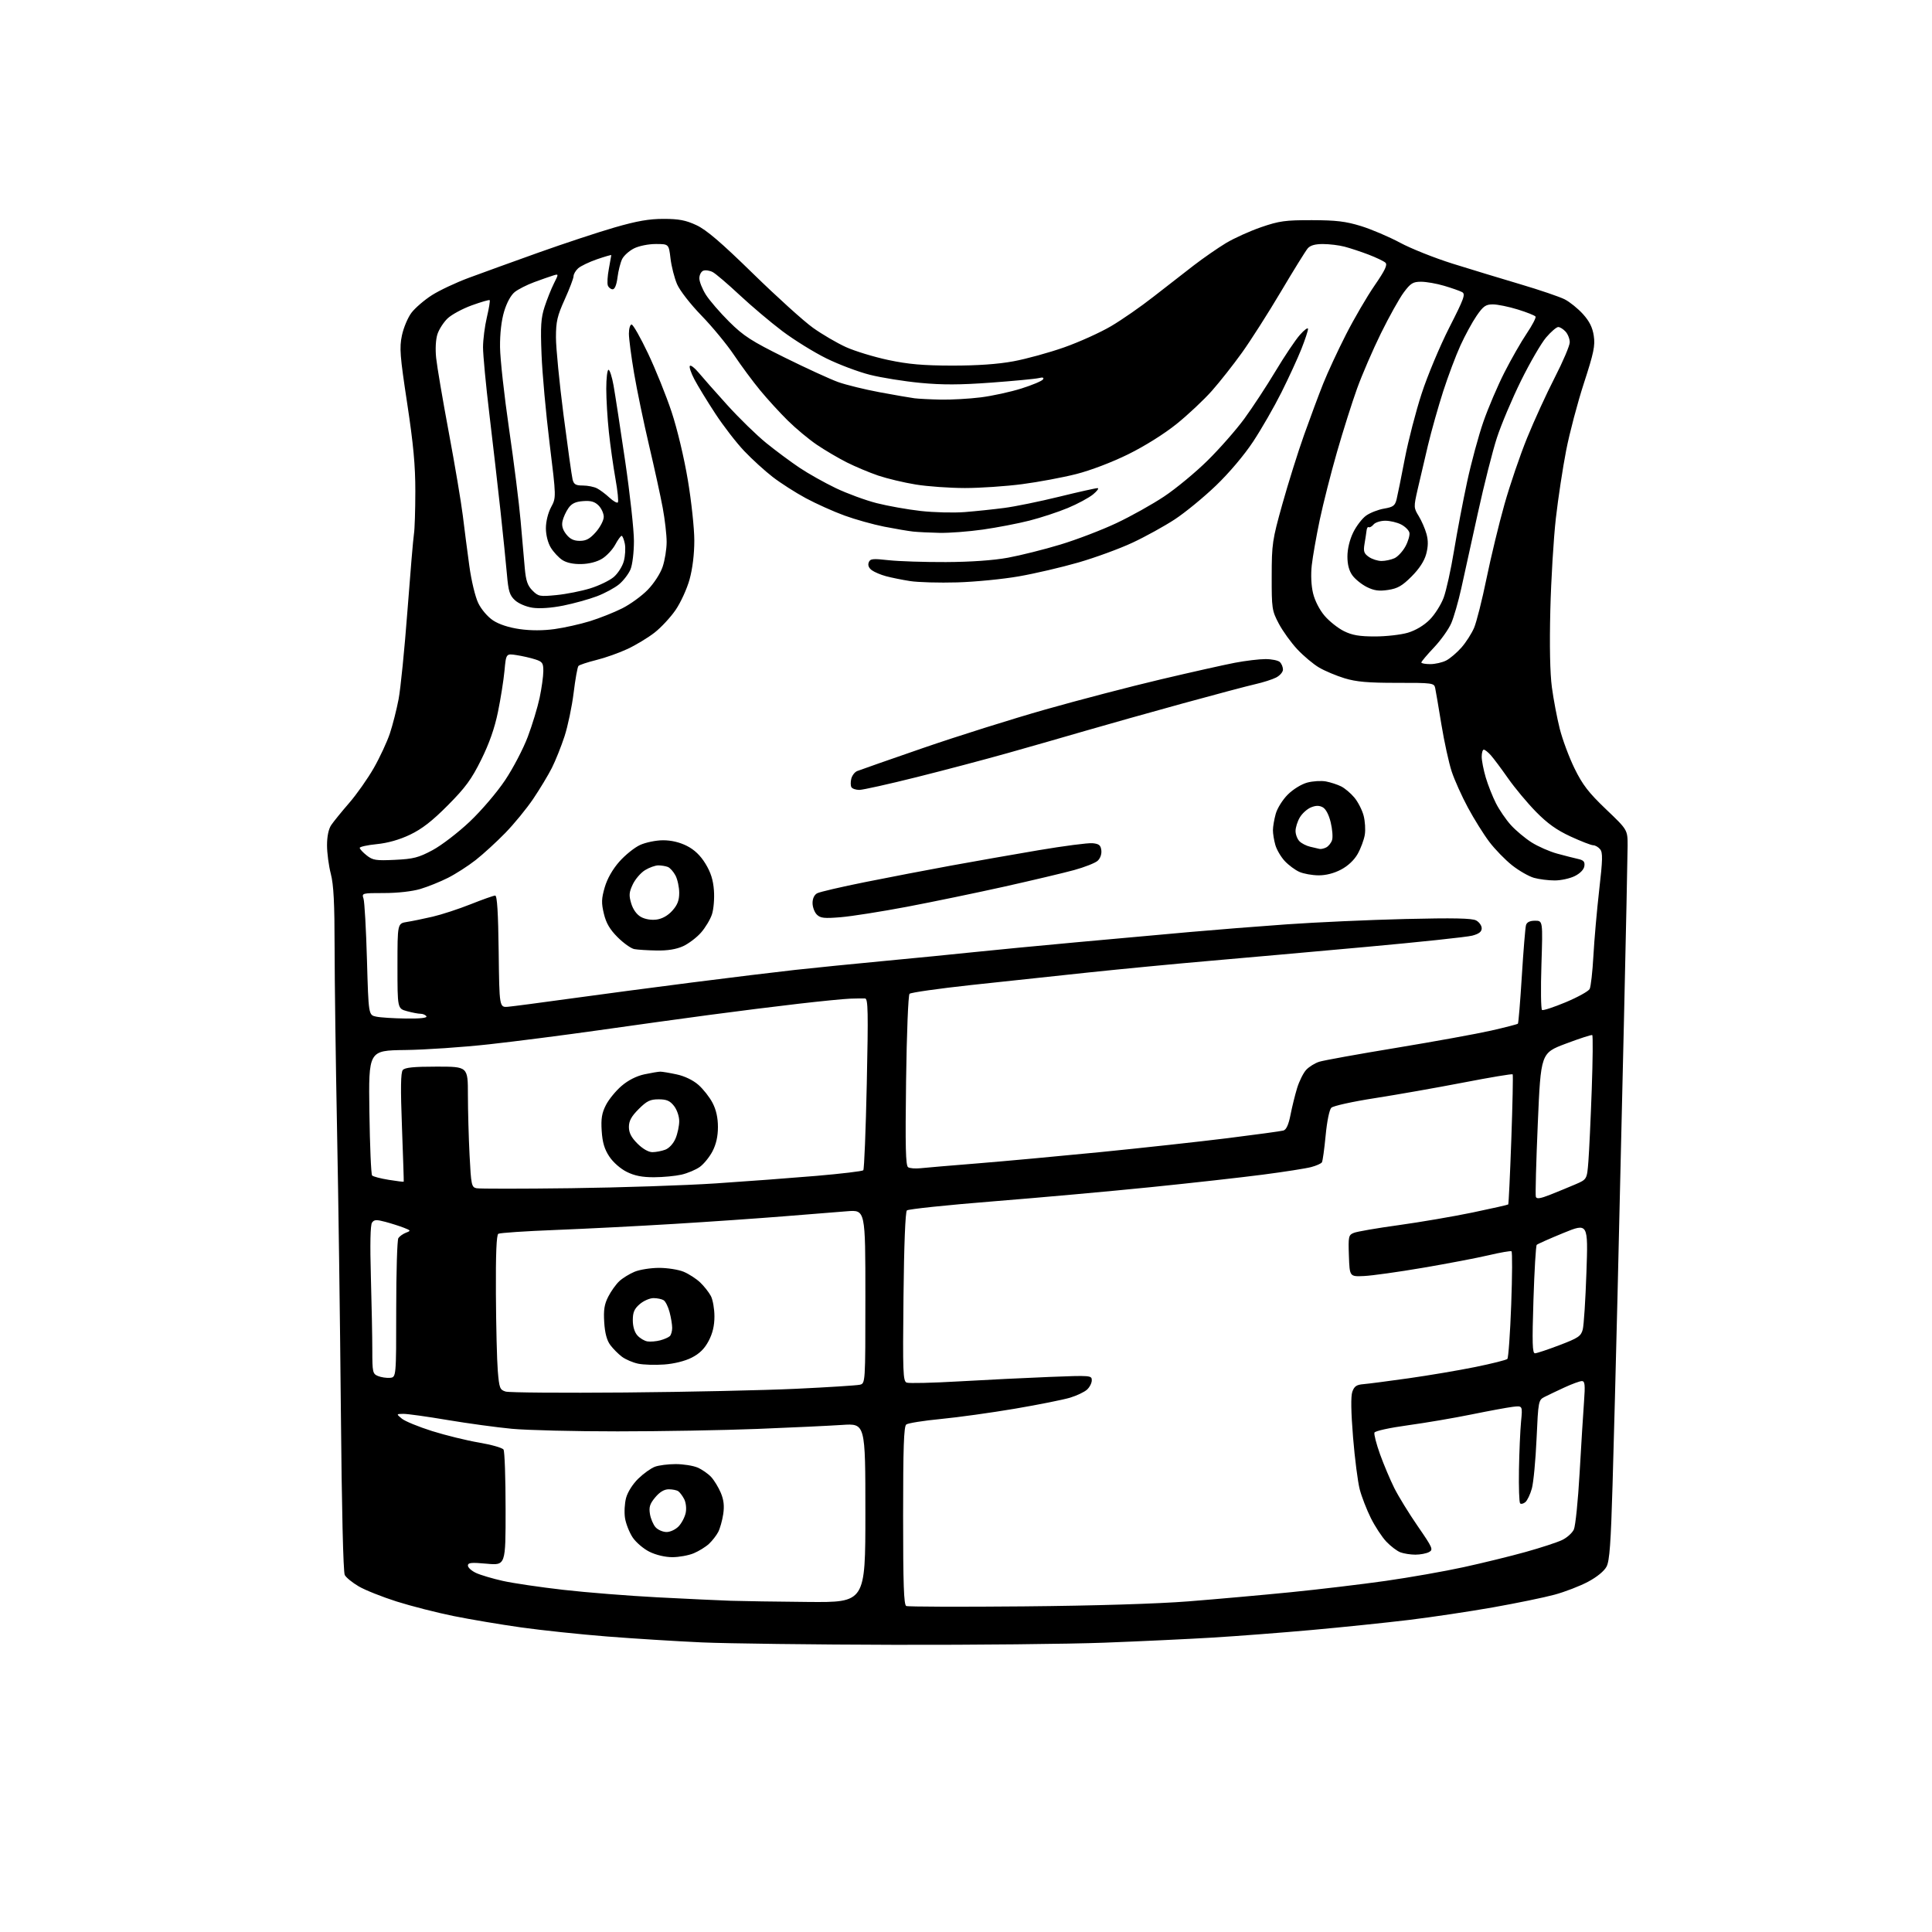 <?xml version="1.0" encoding="UTF-8" standalone="no"?>
<svg 
  version="1.1" 
  xmlns="http://www.w3.org/2000/svg" 
  xmlns:xlink="http://www.w3.org/1999/xlink" 
  xmlns:svg="http://www.w3.org/2000/svg"
  xmlns:rdf="http://www.w3.org/1999/02/22-rdf-syntax-ns#"
  xmlns:cc="http://creativecommons.org/ns#"
  xmlns:dc="http://purl.org/dc/elements/1.1/"
  viewBox="0 0 768 768"
  width="768"
  height="768"
>
<style>svg {background-color: white; }</style>"
<path stroke="none" fill="black" fill-rule="evenodd" d="M355.50,653.84C323.60,653.76 289.18,653.33 279.00,652.88C268.82,652.42 251.81,651.36 241.20,650.52C230.58,649.68 215.28,648.06 207.20,646.93C199.11,645.79 187.01,643.76 180.29,642.40C173.58,641.04 163.38,638.43 157.63,636.61C151.88,634.78 145.12,632.09 142.60,630.61C140.09,629.14 137.59,627.11 137.05,626.09C136.44,624.96 135.84,599.58 135.50,560.87C135.19,526.02 134.51,475.68 133.98,449.00C133.46,422.32 133.02,389.83 133.01,376.80C133.00,358.99 132.63,351.67 131.50,347.34C130.68,344.17 130.00,339.07 130.00,336.01C130.00,332.46 130.61,329.55 131.67,327.97C132.59,326.61 135.79,322.67 138.79,319.21C141.79,315.75 146.21,309.47 148.61,305.26C151.01,301.05 153.88,294.87 154.99,291.54C156.10,288.20 157.65,282.10 158.44,277.98C159.23,273.86 160.81,258.11 161.95,242.99C163.09,227.87 164.26,214.04 164.55,212.25C164.85,210.47 165.09,202.86 165.10,195.36C165.11,184.96 164.33,176.61 161.86,160.32C158.98,141.38 158.74,138.28 159.77,133.34C160.42,130.27 162.13,126.20 163.59,124.29C165.05,122.39 168.68,119.26 171.67,117.35C174.65,115.44 181.24,112.34 186.30,110.46C191.36,108.58 203.82,104.07 214.00,100.43C224.18,96.80 237.82,92.29 244.33,90.41C253.23,87.84 258.06,87.00 263.83,87.01C269.89,87.02 272.62,87.54 276.84,89.51C280.80,91.35 286.65,96.36 299.37,108.79C308.82,118.02 319.53,127.71 323.18,130.31C326.82,132.91 332.72,136.36 336.29,137.98C339.85,139.59 347.43,141.90 353.13,143.11C361.12,144.80 366.94,145.31 378.50,145.33C388.48,145.34 396.62,144.77 402.82,143.63C407.94,142.69 417.03,140.19 423.02,138.08C429.00,135.97 437.41,132.17 441.70,129.64C445.99,127.11 453.55,121.86 458.50,117.97C463.45,114.09 470.65,108.49 474.50,105.53C478.35,102.57 484.14,98.56 487.37,96.61C490.60,94.67 496.90,91.83 501.37,90.29C508.53,87.83 510.94,87.50 521.50,87.52C531.15,87.54 534.97,88.00 541.00,89.86C545.12,91.13 552.10,94.10 556.50,96.46C560.90,98.83 570.35,102.59 577.50,104.83C584.65,107.06 596.77,110.75 604.44,113.02C612.10,115.29 620.01,117.98 622.01,119.00C624.00,120.02 627.26,122.65 629.25,124.85C631.83,127.71 633.05,130.16 633.55,133.49C634.14,137.43 633.55,140.27 629.63,152.31C627.09,160.12 623.92,172.12 622.58,179.00C621.24,185.88 619.39,198.03 618.48,206.00C617.57,213.97 616.58,230.40 616.28,242.50C615.93,256.71 616.15,267.59 616.90,273.22C617.54,278.02 618.95,285.44 620.03,289.72C621.11,294.00 623.76,301.11 625.93,305.52C629.11,312.00 631.50,315.09 638.43,321.71C647.00,329.88 647.00,329.88 647.00,336.19C646.99,339.66 646.34,371.07 645.54,406.00C644.74,440.93 643.59,489.98 642.99,515.00C642.39,540.02 641.50,573.84 641.02,590.15C640.34,613.36 639.83,620.44 638.64,622.73C637.71,624.52 634.86,626.86 631.28,628.77C628.06,630.49 622.07,632.80 617.96,633.91C613.86,635.03 602.85,637.29 593.50,638.95C584.15,640.60 569.08,642.86 560.00,643.96C550.92,645.05 533.60,646.85 521.50,647.94C509.40,649.03 491.62,650.39 482.00,650.97C472.38,651.55 453.02,652.46 439.00,652.99C424.98,653.53 387.40,653.91 355.50,653.84zM407.00,638.56C435.32,638.30 460.05,637.54 472.50,636.56C483.50,635.69 501.73,634.06 513.00,632.94C524.27,631.82 541.29,629.78 550.81,628.43C560.34,627.07 574.29,624.62 581.81,622.97C589.34,621.33 600.45,618.61 606.50,616.92C612.55,615.23 619.07,613.10 620.99,612.17C622.91,611.25 625.00,609.37 625.63,608.00C626.27,606.62 627.30,596.50 627.92,585.50C628.55,574.50 629.33,561.79 629.67,557.25C630.17,550.43 630.02,549.00 628.82,549.00C628.03,549.00 624.93,550.13 621.94,551.51C618.95,552.89 615.38,554.59 614.00,555.29C611.55,556.55 611.49,556.86 610.80,572.04C610.42,580.54 609.58,589.40 608.93,591.73C608.28,594.06 607.12,596.48 606.35,597.12C605.58,597.76 604.65,597.98 604.27,597.61C603.90,597.23 603.69,591.21 603.81,584.21C603.93,577.22 604.31,568.63 604.64,565.13C605.26,558.77 605.26,558.77 601.38,559.23C599.25,559.49 591.88,560.85 585.00,562.25C578.12,563.66 566.72,565.60 559.65,566.57C552.36,567.57 546.62,568.83 546.36,569.49C546.12,570.13 547.12,573.99 548.58,578.08C550.05,582.16 552.60,588.20 554.24,591.50C555.89,594.80 560.10,601.65 563.60,606.72C569.51,615.29 569.83,616.02 568.05,616.97C566.99,617.54 564.56,618.00 562.63,618.00C560.71,618.00 558.03,617.58 556.68,617.07C555.33,616.56 552.81,614.64 551.08,612.82C549.35,610.99 546.59,606.78 544.93,603.45C543.28,600.13 541.29,595.01 540.52,592.08C539.75,589.15 538.55,579.83 537.86,571.38C537.04,561.23 536.94,555.07 537.57,553.25C538.34,551.06 539.24,550.44 542.02,550.22C543.93,550.06 552.02,549.01 560.00,547.88C567.98,546.75 579.88,544.74 586.47,543.40C593.05,542.06 598.78,540.62 599.20,540.20C599.61,539.79 600.31,530.07 600.73,518.62C601.15,507.18 601.20,497.62 600.84,497.40C600.48,497.18 596.43,497.88 591.84,498.96C587.25,500.04 575.50,502.28 565.72,503.95C555.94,505.62 545.37,507.10 542.22,507.24C536.50,507.50 536.50,507.50 536.21,499.25C535.94,491.45 536.05,490.94 538.21,490.07C539.47,489.56 547.48,488.18 556.00,487.01C564.52,485.83 577.74,483.57 585.36,481.99C592.99,480.40 599.37,478.96 599.54,478.79C599.72,478.62 600.27,467.00 600.77,452.99C601.27,438.97 601.51,427.30 601.31,427.06C601.11,426.81 592.30,428.28 581.72,430.33C571.15,432.37 555.31,435.16 546.53,436.53C537.68,437.90 529.96,439.61 529.22,440.35C528.44,441.13 527.49,445.77 526.96,451.41C526.45,456.75 525.79,461.54 525.48,462.04C525.17,462.54 523.25,463.39 521.21,463.93C519.17,464.48 510.52,465.83 502.00,466.94C493.48,468.05 473.45,470.29 457.50,471.91C441.55,473.53 413.43,476.07 395.00,477.54C376.57,479.01 361.05,480.64 360.50,481.16C359.89,481.74 359.36,495.01 359.15,515.54C358.83,545.65 358.96,549.05 360.42,549.61C361.31,549.95 370.69,549.73 381.27,549.12C391.85,548.51 408.04,547.71 417.25,547.35C433.55,546.71 434.00,546.74 434.00,548.69C434.00,549.79 433.14,551.47 432.09,552.41C431.05,553.36 428.01,554.80 425.34,555.61C422.68,556.41 412.85,558.38 403.50,559.97C394.15,561.56 380.88,563.41 374.00,564.07C367.12,564.73 360.94,565.72 360.25,566.26C359.29,567.01 359.00,575.50 359.00,602.54C359.00,629.80 359.28,637.96 360.25,638.41C360.94,638.72 381.98,638.79 407.00,638.56zM321.25,636.80C344.00,637.00 344.00,637.00 344.00,601.41C344.00,565.81 344.00,565.81 334.75,566.43C329.66,566.77 314.48,567.49 301.00,568.02C287.52,568.55 262.55,568.99 245.50,568.99C228.45,569.00 209.55,568.53 203.50,567.97C197.45,567.40 185.91,565.82 177.86,564.47C169.81,563.11 161.94,562.01 160.36,562.03C157.50,562.07 157.50,562.07 159.72,563.92C160.94,564.94 166.34,567.16 171.72,568.86C177.10,570.55 185.52,572.62 190.43,573.45C195.34,574.28 199.72,575.53 200.16,576.23C200.61,576.93 200.98,587.57 200.98,599.89C201.00,622.28 201.00,622.28 193.50,621.60C187.35,621.04 186.00,621.17 186.00,622.34C186.00,623.13 187.46,624.45 189.25,625.28C191.04,626.11 195.83,627.53 199.90,628.44C203.96,629.35 214.76,630.94 223.90,631.98C233.03,633.03 249.95,634.37 261.50,634.97C273.05,635.57 286.10,636.18 290.50,636.33C294.90,636.48 308.74,636.69 321.25,636.80zM267.28,619.00C264.41,619.00 260.77,618.14 258.17,616.85C255.79,615.67 252.77,613.09 251.46,611.11C250.16,609.12 248.80,605.68 248.45,603.46C248.10,601.23 248.29,597.62 248.88,595.43C249.51,593.11 251.53,589.92 253.73,587.78C255.80,585.77 258.77,583.64 260.32,583.06C261.86,582.48 265.59,582.00 268.60,582.00C271.60,582.00 275.51,582.62 277.28,583.37C279.05,584.13 281.49,585.82 282.70,587.13C283.91,588.45 285.64,591.29 286.54,593.44C287.71,596.23 287.98,598.66 287.49,601.91C287.11,604.42 286.22,607.60 285.50,608.99C284.78,610.37 283.13,612.49 281.83,613.70C280.53,614.91 277.81,616.60 275.77,617.45C273.73,618.30 269.91,619.00 267.28,619.00zM264.98,609.00C266.47,609.00 268.60,607.99 269.81,606.70C271.00,605.44 272.25,603.02 272.59,601.32C272.94,599.57 272.66,597.22 271.95,595.87C271.26,594.57 270.21,593.17 269.60,592.77C269.00,592.36 267.30,592.02 265.84,592.02C264.06,592.01 262.28,593.06 260.49,595.19C258.33,597.76 257.91,599.07 258.36,601.82C258.66,603.70 259.68,606.09 260.61,607.12C261.55,608.16 263.51,609.00 264.98,609.00zM248.50,553.54C273.25,553.33 303.85,552.66 316.50,552.06C329.15,551.46 340.51,550.74 341.75,550.46C344.00,549.96 344.00,549.96 344.00,515.44C344.00,480.92 344.00,480.92 336.75,481.49C332.76,481.80 321.40,482.71 311.50,483.51C301.60,484.31 282.02,485.67 268.00,486.52C253.97,487.38 232.75,488.46 220.84,488.93C208.92,489.39 198.69,490.08 198.09,490.45C197.35,490.90 197.04,498.55 197.13,514.31C197.20,527.06 197.54,540.86 197.88,544.96C198.45,551.81 198.71,552.48 201.00,553.17C202.38,553.59 223.75,553.75 248.50,553.54zM155.00,547.71C157.50,547.50 157.50,547.50 157.50,520.50C157.50,505.65 157.89,492.91 158.35,492.18C158.82,491.45 160.17,490.49 161.35,490.03C163.40,489.24 163.36,489.15 160.50,488.03C158.85,487.39 155.56,486.34 153.20,485.71C149.61,484.75 148.72,484.80 147.87,486.03C147.22,486.98 147.06,494.62 147.43,507.50C147.74,518.50 148.00,531.68 148.00,536.78C148.00,545.47 148.15,546.12 150.25,546.99C151.49,547.50 153.62,547.82 155.00,547.71zM264.00,542.41C260.43,542.67 255.78,542.52 253.69,542.09C251.59,541.65 248.69,540.41 247.25,539.34C245.80,538.26 243.72,536.16 242.61,534.68C241.24,532.85 240.46,529.95 240.19,525.66C239.88,520.73 240.23,518.47 241.80,515.42C242.90,513.26 244.87,510.51 246.17,509.30C247.46,508.09 250.19,506.40 252.23,505.55C254.27,504.70 258.66,504.00 262.00,504.00C265.34,504.00 269.74,504.70 271.78,505.55C273.83,506.41 276.78,508.32 278.34,509.80C279.90,511.29 281.81,513.72 282.59,515.20C283.37,516.69 284.00,520.33 284.00,523.29C284.00,527.00 283.28,530.05 281.68,533.07C280.05,536.16 278.06,538.11 274.93,539.70C272.24,541.06 267.95,542.13 264.00,542.41zM610.19,537.96C610.91,537.94 615.30,536.48 619.94,534.71C627.36,531.89 628.47,531.14 629.16,528.52C629.60,526.88 630.26,516.66 630.63,505.82C631.31,486.11 631.31,486.11 621.40,490.16C615.96,492.39 611.22,494.50 610.87,494.85C610.53,495.21 609.94,505.06 609.57,516.75C609.02,533.93 609.14,537.99 610.19,537.96zM262.43,532.81C264.05,532.38 265.78,531.62 266.28,531.12C266.79,530.61 267.20,529.14 267.20,527.85C267.20,526.56 266.74,523.75 266.17,521.60C265.61,519.46 264.55,517.33 263.82,516.87C263.10,516.41 261.29,516.02 259.81,516.02C258.32,516.01 255.86,517.08 254.33,518.39C252.14,520.27 251.55,521.65 251.55,524.81C251.55,527.31 252.24,529.61 253.38,530.86C254.38,531.98 256.17,533.04 257.35,533.23C258.53,533.42 260.82,533.23 262.43,532.81zM616.22,474.92C619.12,473.77 623.60,471.93 626.17,470.83C630.85,468.82 630.85,468.82 631.41,461.66C631.72,457.72 632.32,444.89 632.74,433.15C633.16,421.41 633.25,411.65 632.94,411.46C632.64,411.27 627.91,412.81 622.44,414.87C612.50,418.62 612.50,418.62 611.30,446.56C610.64,461.93 610.28,475.06 610.52,475.75C610.83,476.68 612.26,476.48 616.22,474.92zM227.00,472.33C246.53,472.08 272.40,471.22 284.50,470.42C296.60,469.62 314.60,468.27 324.50,467.43C334.40,466.58 342.80,465.58 343.17,465.20C343.54,464.81 344.16,449.31 344.56,430.75C345.17,402.26 345.07,396.99 343.89,396.91C343.13,396.86 340.48,396.89 338.00,396.98C335.52,397.07 326.30,397.98 317.50,399.00C308.70,400.01 292.73,402.01 282.00,403.45C271.27,404.88 251.47,407.62 238.00,409.54C224.53,411.45 204.95,413.97 194.50,415.12C184.05,416.28 168.97,417.31 161.00,417.40C146.50,417.59 146.50,417.59 146.84,442.04C147.03,455.49 147.51,466.85 147.92,467.27C148.32,467.70 151.29,468.48 154.51,469.00C157.74,469.53 160.43,469.85 160.49,469.73C160.55,469.60 160.23,459.88 159.79,448.11C159.20,432.60 159.29,426.35 160.11,425.36C160.96,424.35 164.39,424.00 173.62,424.00C186.00,424.00 186.00,424.00 186.00,435.25C186.01,441.44 186.30,452.22 186.66,459.20C187.26,471.03 187.45,471.93 189.40,472.34C190.56,472.59 207.47,472.58 227.00,472.33zM260.00,467.97C255.33,467.99 252.28,467.39 249.17,465.85C246.66,464.61 243.73,462.04 242.21,459.74C240.27,456.81 239.48,454.13 239.18,449.55C238.87,444.68 239.24,442.45 240.86,439.28C242.00,437.04 244.80,433.62 247.08,431.67C249.72,429.40 253.01,427.74 256.16,427.06C258.88,426.48 261.73,426.00 262.50,426.00C263.27,426.00 266.21,426.49 269.03,427.10C272.18,427.78 275.50,429.38 277.64,431.26C279.55,432.94 282.08,436.15 283.25,438.41C284.68,441.14 285.39,444.33 285.39,448.00C285.39,451.70 284.68,454.86 283.22,457.67C282.02,459.96 279.75,462.75 278.17,463.88C276.59,465.00 273.32,466.38 270.90,466.94C268.48,467.49 263.57,467.96 260.00,467.97zM365.88,464.39C367.87,464.17 378.05,463.31 388.50,462.47C398.95,461.63 421.00,459.60 437.50,457.97C454.00,456.33 476.73,453.84 488.00,452.44C499.27,451.03 509.26,449.67 510.19,449.40C511.33,449.06 512.24,447.04 512.99,443.20C513.60,440.07 514.79,435.25 515.63,432.50C516.48,429.75 518.10,426.50 519.23,425.28C520.37,424.06 522.69,422.61 524.40,422.07C526.10,421.52 539.88,419.03 555.00,416.54C570.12,414.04 587.11,410.96 592.74,409.68C598.37,408.40 603.17,407.16 603.39,406.93C603.62,406.69 604.32,398.18 604.95,388.00C605.58,377.82 606.33,368.71 606.61,367.75C606.96,366.57 608.15,366.00 610.22,366.00C613.30,366.00 613.30,366.00 612.74,383.49C612.43,393.12 612.54,401.22 612.99,401.49C613.44,401.77 617.68,400.37 622.43,398.39C627.17,396.40 631.44,394.04 631.91,393.14C632.38,392.24 633.05,386.32 633.40,380.00C633.74,373.68 634.78,361.90 635.70,353.84C637.10,341.68 637.16,338.90 636.07,337.59C635.35,336.71 634.11,336.00 633.31,336.00C632.52,336.00 628.48,334.43 624.33,332.52C618.81,329.97 615.13,327.34 610.56,322.68C607.13,319.18 602.15,313.21 599.49,309.41C596.83,305.61 593.75,301.49 592.65,300.25C591.55,299.01 590.28,298.00 589.83,298.00C589.37,298.00 589.00,299.27 589.00,300.82C589.00,302.37 589.73,306.08 590.61,309.07C591.50,312.06 593.31,316.65 594.65,319.29C595.98,321.92 598.65,325.82 600.59,327.97C602.52,330.11 606.22,333.20 608.80,334.85C611.39,336.49 615.98,338.51 619.00,339.33C622.02,340.15 625.77,341.11 627.31,341.45C629.51,341.93 630.06,342.56 629.81,344.29C629.62,345.64 628.15,347.18 626.00,348.25C624.08,349.21 620.48,350.00 618.00,349.99C615.52,349.99 611.83,349.53 609.80,348.96C607.76,348.39 603.84,346.15 601.08,343.97C598.33,341.79 594.24,337.59 592.01,334.63C589.77,331.67 585.96,325.57 583.54,321.07C581.11,316.57 578.20,310.10 577.07,306.69C575.95,303.29 574.11,294.88 572.98,288.00C571.86,281.12 570.74,274.58 570.50,273.46C570.09,271.52 569.36,271.42 555.28,271.44C543.80,271.45 539.16,271.04 534.51,269.63C531.22,268.63 526.65,266.71 524.37,265.37C522.08,264.03 518.18,260.76 515.69,258.10C513.20,255.44 509.89,250.84 508.33,247.88C505.62,242.74 505.50,241.91 505.52,229.00C505.54,216.22 505.76,214.69 509.75,200.42C512.07,192.13 515.95,179.75 518.38,172.92C520.81,166.09 524.23,156.90 525.99,152.50C527.74,148.10 531.82,139.32 535.04,133.00C538.27,126.67 543.38,117.90 546.41,113.50C550.62,107.38 551.63,105.24 550.71,104.40C550.04,103.80 547.02,102.36 544.00,101.20C540.98,100.05 536.70,98.64 534.50,98.06C532.30,97.48 528.43,97.01 525.90,97.01C522.76,97.00 520.84,97.55 519.83,98.75C519.01,99.71 514.20,107.47 509.14,116.00C504.08,124.53 497.14,135.40 493.72,140.17C490.30,144.94 484.91,151.78 481.74,155.36C478.57,158.94 472.27,164.86 467.74,168.51C462.82,172.47 455.07,177.33 448.50,180.57C442.03,183.76 433.50,187.01 427.77,188.46C422.43,189.81 412.77,191.62 406.32,192.46C399.86,193.31 389.61,194.00 383.54,194.00C377.47,193.99 368.68,193.37 364.00,192.60C359.32,191.84 352.62,190.24 349.10,189.05C345.58,187.85 339.96,185.49 336.60,183.80C333.25,182.11 327.89,178.96 324.71,176.80C321.52,174.64 316.33,170.31 313.16,167.18C309.99,164.06 305.05,158.65 302.18,155.17C299.30,151.69 294.64,145.39 291.81,141.17C288.98,136.95 283.16,129.89 278.88,125.48C274.46,120.93 270.25,115.52 269.15,112.98C268.09,110.51 266.91,105.91 266.54,102.75C265.86,97.00 265.86,97.00 260.68,97.00C257.74,97.00 253.99,97.76 252.02,98.75C250.11,99.71 247.98,101.62 247.30,103.00C246.63,104.38 245.80,107.64 245.47,110.25C245.10,113.24 244.38,115.00 243.55,115.00C242.81,115.00 241.95,114.32 241.63,113.49C241.32,112.66 241.49,109.67 242.03,106.85C242.56,104.03 243.00,101.59 243.00,101.42C243.00,101.25 240.44,101.99 237.32,103.06C234.20,104.14 230.82,105.76 229.82,106.66C228.82,107.57 228.00,108.97 228.00,109.78C228.00,110.59 226.42,114.74 224.50,119.00C221.51,125.61 221.00,127.84 221.00,134.15C221.00,138.22 222.35,152.05 224.00,164.87C225.66,177.70 227.28,189.27 227.61,190.60C228.11,192.55 228.86,193.00 231.67,193.00C233.58,193.00 236.11,193.50 237.32,194.12C238.52,194.74 240.73,196.39 242.24,197.80C243.75,199.20 245.26,200.07 245.60,199.73C245.95,199.39 245.52,195.14 244.65,190.30C243.79,185.46 242.61,177.13 242.04,171.79C241.47,166.45 241.00,158.69 241.00,154.54C241.00,150.39 241.40,147.00 241.89,147.00C242.38,147.00 243.29,149.81 243.90,153.25C244.51,156.69 246.59,170.20 248.51,183.28C250.43,196.36 252.00,210.66 252.00,215.06C252.00,219.56 251.40,224.49 250.64,226.33C249.89,228.12 247.87,230.77 246.15,232.22C244.44,233.66 240.44,235.83 237.27,237.03C234.09,238.23 228.07,239.90 223.88,240.74C219.18,241.68 214.52,242.00 211.72,241.59C209.12,241.20 206.13,239.92 204.69,238.59C202.59,236.65 202.09,235.02 201.52,228.39C201.14,224.05 199.98,212.62 198.94,203.00C197.89,193.38 195.90,176.06 194.52,164.52C193.13,152.97 192.01,141.05 192.01,138.02C192.02,134.98 192.71,129.62 193.54,126.11C194.37,122.59 194.87,119.54 194.66,119.32C194.44,119.11 191.24,120.04 187.53,121.38C183.82,122.73 179.50,125.07 177.92,126.58C176.34,128.09 174.53,130.90 173.90,132.81C173.21,134.91 173.00,138.71 173.38,142.33C173.72,145.65 175.99,158.97 178.41,171.93C180.84,184.89 183.34,199.78 183.98,205.00C184.61,210.22 185.77,219.19 186.56,224.92C187.36,230.79 188.91,237.25 190.11,239.73C191.34,242.27 193.84,245.19 196.01,246.63C198.39,248.20 202.28,249.47 206.59,250.08C211.00,250.71 215.90,250.70 220.45,250.07C224.33,249.53 230.65,248.12 234.50,246.93C238.35,245.74 244.13,243.44 247.35,241.82C250.57,240.20 255.14,236.88 257.50,234.44C259.95,231.92 262.50,228.00 263.40,225.33C264.28,222.75 265.00,218.30 265.00,215.43C265.00,212.57 264.30,206.46 263.44,201.86C262.59,197.26 260.14,186.07 258.00,177.00C255.87,167.93 253.19,155.05 252.06,148.39C250.93,141.73 250.00,134.64 250.00,132.64C250.00,130.64 250.48,129.00 251.07,129.00C251.66,129.00 254.60,134.17 257.60,140.49C260.60,146.81 264.82,157.27 266.97,163.74C269.23,170.57 271.94,181.93 273.43,190.85C274.85,199.29 276.00,210.10 276.00,214.87C276.00,220.30 275.29,226.09 274.11,230.35C273.07,234.09 270.57,239.56 268.55,242.49C266.53,245.43 262.76,249.48 260.19,251.48C257.61,253.49 252.80,256.40 249.50,257.95C246.20,259.50 240.61,261.49 237.07,262.36C233.54,263.24 230.33,264.30 229.94,264.73C229.56,265.15 228.69,269.96 228.03,275.40C227.36,280.85 225.73,288.63 224.41,292.69C223.08,296.75 220.81,302.42 219.36,305.29C217.91,308.15 214.58,313.67 211.97,317.54C209.36,321.41 204.36,327.52 200.86,331.11C197.36,334.70 192.05,339.56 189.05,341.91C186.06,344.25 181.11,347.43 178.05,348.97C175.00,350.51 170.06,352.50 167.07,353.39C163.84,354.35 158.01,355.00 152.70,355.00C143.88,355.00 143.78,355.03 144.51,357.25C144.91,358.49 145.53,369.40 145.87,381.49C146.50,403.48 146.50,403.48 149.50,404.12C151.15,404.48 156.46,404.82 161.31,404.88C166.96,404.96 169.90,404.64 169.50,404.00C169.16,403.45 168.12,403.00 167.19,402.99C166.26,402.99 163.81,402.52 161.75,401.95C158.00,400.91 158.00,400.91 158.00,384.00C158.00,367.09 158.00,367.09 161.75,366.49C163.81,366.17 168.43,365.22 172.00,364.39C175.57,363.56 182.38,361.33 187.12,359.44C191.87,357.55 196.25,356.00 196.85,356.00C197.62,356.00 198.04,362.81 198.23,378.25C198.50,400.50 198.50,400.50 202.00,400.20C203.93,400.03 214.95,398.58 226.50,396.98C238.05,395.38 259.88,392.49 275.00,390.56C290.12,388.63 308.57,386.38 316.00,385.56C323.43,384.74 339.40,383.14 351.50,382.00C363.60,380.86 379.57,379.29 387.00,378.50C394.43,377.72 412.88,375.94 428.00,374.56C443.12,373.18 463.38,371.35 473.00,370.49C482.62,369.63 499.95,368.26 511.50,367.44C523.05,366.62 544.22,365.67 558.54,365.32C577.74,364.86 585.15,365.01 586.79,365.89C588.00,366.54 589.00,367.94 589.00,369.00C589.00,370.38 587.94,371.21 585.25,371.93C583.19,372.48 564.17,374.50 543.00,376.42C521.83,378.34 493.70,380.85 480.50,381.99C467.30,383.13 445.93,385.18 433.00,386.54C420.07,387.91 398.93,390.17 386.00,391.57C373.07,392.98 362.08,394.54 361.56,395.05C361.04,395.57 360.43,410.71 360.18,429.60C359.83,455.93 360.01,463.39 361.00,464.00C361.69,464.43 363.88,464.60 365.88,464.39zM259.33,458.00C260.73,458.00 263.05,457.55 264.48,457.01C266.02,456.42 267.69,454.58 268.55,452.54C269.35,450.63 270.00,447.54 270.00,445.67C270.00,443.74 269.10,441.13 267.93,439.63C266.30,437.56 264.99,437.00 261.81,437.00C258.44,437.00 257.11,437.65 253.88,440.88C250.98,443.78 250.00,445.58 250.00,447.98C250.00,450.31 250.94,452.14 253.40,454.60C255.48,456.68 257.79,458.00 259.33,458.00zM261.00,377.84C257.43,377.78 253.44,377.53 252.14,377.28C250.84,377.03 247.87,374.92 245.53,372.58C242.41,369.46 240.95,366.97 240.05,363.22C239.02,358.93 239.08,357.24 240.39,352.72C241.39,349.29 243.50,345.57 246.19,342.52C248.52,339.88 252.24,336.89 254.46,335.88C256.68,334.87 260.77,334.03 263.54,334.02C266.81,334.01 270.13,334.79 273.03,336.25C276.06,337.79 278.41,340.03 280.43,343.33C282.55,346.79 283.50,349.80 283.80,353.97C284.04,357.17 283.68,361.45 283.01,363.48C282.34,365.51 280.38,368.78 278.65,370.74C276.93,372.71 273.71,375.13 271.51,376.14C268.82,377.36 265.36,377.92 261.00,377.84zM261.00,365.54C263.23,365.24 265.50,363.97 267.25,362.02C269.29,359.75 270.00,357.93 270.00,354.93C270.00,352.72 269.34,349.63 268.54,348.07C267.73,346.52 266.35,344.96 265.46,344.62C264.56,344.28 262.86,344.00 261.67,344.00C260.48,344.01 258.11,344.85 256.42,345.89C254.73,346.92 252.54,349.46 251.55,351.53C250.05,354.70 249.95,355.89 250.92,359.13C251.64,361.53 253.09,363.55 254.79,364.50C256.42,365.41 258.89,365.83 261.00,365.54zM334.25,364.60C327.62,365.15 326.13,364.99 324.70,363.56C323.76,362.62 323.00,360.56 323.00,358.96C323.00,357.18 323.70,355.69 324.84,355.09C325.85,354.54 334.51,352.53 344.09,350.61C353.67,348.69 368.93,345.76 378.00,344.10C387.07,342.44 402.74,339.69 412.81,337.98C422.88,336.28 432.56,335.02 434.31,335.19C436.89,335.44 437.56,335.99 437.80,338.05C437.97,339.56 437.36,341.26 436.30,342.20C435.31,343.08 431.12,344.72 427.00,345.86C422.88,346.99 410.39,349.95 399.26,352.44C388.13,354.92 370.72,358.52 360.57,360.45C350.41,362.37 338.57,364.24 334.25,364.60zM524.09,347.96C521.57,347.94 518.15,347.32 516.50,346.58C514.85,345.85 512.25,343.92 510.73,342.30C509.21,340.68 507.52,337.81 506.98,335.93C506.44,334.05 506.00,331.39 506.01,330.01C506.01,328.63 506.51,325.71 507.12,323.52C507.72,321.33 509.87,317.89 511.90,315.87C514.00,313.77 517.32,311.72 519.65,311.09C521.89,310.49 525.25,310.29 527.11,310.64C528.98,311.00 531.68,311.88 533.13,312.61C534.58,313.33 536.93,315.31 538.35,317.01C539.78,318.70 541.44,321.92 542.04,324.16C542.64,326.40 542.86,329.87 542.52,331.88C542.18,333.89 540.91,337.30 539.70,339.44C538.32,341.89 535.85,344.22 533.09,345.67C530.27,347.16 527.03,347.99 524.09,347.96zM157.00,341.80C164.34,341.45 166.38,340.93 171.93,337.96C175.47,336.07 182.12,330.97 186.71,326.63C191.39,322.20 197.57,314.96 200.80,310.12C203.97,305.38 208.02,297.62 209.80,292.89C211.59,288.15 213.70,281.18 214.51,277.39C215.31,273.60 215.97,268.85 215.98,266.83C216.00,263.56 215.64,263.04 212.75,262.11C210.96,261.53 207.63,260.77 205.34,260.42C201.18,259.77 201.18,259.77 200.54,266.64C200.19,270.41 199.02,277.77 197.95,282.99C196.63,289.44 194.50,295.52 191.29,301.99C187.43,309.79 185.04,313.05 178.04,320.10C171.82,326.37 167.73,329.54 163.00,331.80C158.79,333.81 154.12,335.13 149.75,335.56C146.04,335.93 143.00,336.60 143.00,337.04C143.00,337.49 144.24,338.83 145.75,340.03C148.20,341.97 149.43,342.16 157.00,341.80zM527.18,336.87C528.11,336.39 529.16,335.08 529.52,333.94C529.88,332.81 529.64,329.65 528.98,326.92C528.24,323.85 527.03,321.55 525.80,320.90C524.39,320.14 523.04,320.16 521.10,320.96C519.60,321.58 517.62,323.37 516.69,324.95C515.76,326.52 515.00,328.94 515.00,330.33C515.00,331.72 515.71,333.56 516.57,334.43C517.43,335.29 519.35,336.26 520.82,336.59C522.29,336.91 523.95,337.30 524.50,337.45C525.05,337.60 526.26,337.34 527.18,336.87zM341.60,314.00C340.23,314.00 338.82,313.52 338.46,312.94C338.11,312.36 338.08,310.84 338.40,309.55C338.72,308.27 339.77,306.90 340.74,306.51C341.71,306.11 353.52,301.98 367.00,297.32C380.48,292.67 402.36,285.78 415.62,282.02C428.89,278.26 449.51,272.87 461.45,270.06C473.39,267.24 486.61,264.28 490.83,263.47C495.05,262.66 500.55,262.00 503.05,262.00C505.55,262.00 508.14,262.54 508.80,263.20C509.46,263.86 510.00,265.20 510.00,266.17C510.00,267.15 508.76,268.57 507.25,269.34C505.74,270.11 502.02,271.29 499.00,271.97C495.98,272.65 482.93,276.12 470.00,279.67C457.07,283.23 439.75,288.10 431.50,290.50C423.25,292.91 409.30,296.90 400.50,299.38C391.70,301.86 375.40,306.17 364.29,308.95C353.17,311.73 342.96,314.00 341.60,314.00zM568.55,264.00C570.50,264.00 573.36,263.35 574.90,262.55C576.44,261.75 579.16,259.44 580.95,257.40C582.74,255.37 584.99,251.85 585.97,249.58C586.94,247.30 589.17,238.48 590.91,229.97C592.66,221.46 595.86,208.20 598.04,200.50C600.21,192.80 604.26,180.92 607.04,174.10C609.81,167.27 614.76,156.47 618.04,150.08C621.32,143.70 624.00,137.39 624.00,136.07C624.00,134.74 623.26,132.83 622.35,131.83C621.43,130.82 620.12,130.00 619.42,130.00C618.73,130.00 616.56,131.86 614.61,134.14C612.66,136.42 608.16,144.18 604.60,151.39C601.05,158.60 596.75,168.78 595.05,174.00C593.34,179.22 589.93,192.72 587.46,204.00C584.99,215.28 582.02,228.75 580.87,233.93C579.72,239.12 577.93,245.33 576.90,247.73C575.88,250.12 572.78,254.47 570.02,257.39C567.26,260.31 565.00,262.99 565.00,263.35C565.00,263.71 566.60,264.00 568.55,264.00zM546.57,253.00C551.01,253.00 556.89,252.33 559.64,251.52C562.73,250.60 566.03,248.63 568.30,246.36C570.32,244.35 572.82,240.40 573.87,237.60C574.91,234.79 576.76,226.43 577.98,219.00C579.20,211.57 581.55,199.22 583.20,191.55C584.85,183.88 587.76,173.13 589.67,167.65C591.58,162.17 595.33,153.37 598.01,148.10C600.69,142.82 604.69,135.83 606.89,132.57C609.09,129.31 610.67,126.28 610.40,125.85C610.14,125.41 606.96,124.14 603.35,123.03C599.74,121.91 595.28,121.00 593.44,121.00C590.60,121.00 589.63,121.68 586.97,125.54C585.26,128.03 582.36,133.35 580.54,137.35C578.71,141.35 575.63,149.55 573.69,155.56C571.75,161.58 569.03,171.22 567.64,177.00C566.26,182.78 564.40,190.71 563.51,194.64C561.94,201.57 561.95,201.87 563.96,205.14C565.09,206.99 566.49,210.19 567.05,212.25C567.78,214.90 567.74,217.24 566.93,220.25C566.18,223.03 564.18,226.10 561.13,229.15C557.39,232.90 555.57,233.94 551.79,234.51C548.18,235.05 546.24,234.79 543.36,233.36C541.31,232.34 538.73,230.26 537.62,228.75C536.27,226.91 535.62,224.43 535.62,221.22C535.62,218.27 536.49,214.61 537.89,211.72C539.15,209.13 541.47,206.09 543.06,204.96C544.64,203.83 547.85,202.58 550.19,202.18C553.82,201.56 554.54,201.02 555.17,198.48C555.58,196.84 557.04,189.60 558.42,182.39C559.81,175.18 562.83,163.48 565.15,156.39C567.46,149.30 572.39,137.54 576.10,130.24C582.03,118.59 582.65,116.88 581.17,116.10C580.25,115.61 577.06,114.49 574.07,113.61C571.08,112.72 566.96,112.00 564.91,112.00C561.68,112.00 560.75,112.57 558.01,116.25C556.27,118.59 552.19,125.90 548.94,132.50C545.70,139.10 541.42,149.00 539.44,154.50C537.46,160.00 533.87,171.34 531.47,179.70C529.06,188.07 525.98,200.22 524.61,206.70C523.25,213.19 521.83,221.27 521.45,224.67C521.03,228.45 521.22,232.76 521.96,235.83C522.67,238.79 524.54,242.44 526.56,244.80C528.43,246.98 531.88,249.72 534.23,250.88C537.51,252.51 540.37,253.00 546.57,253.00zM221.21,236.55C225.09,236.17 231.11,234.97 234.59,233.90C238.06,232.83 242.27,230.80 243.94,229.40C245.61,227.99 247.42,225.16 247.98,223.06C248.54,220.98 248.72,217.86 248.38,216.14C248.03,214.41 247.46,213.00 247.10,213.00C246.75,213.00 245.60,214.59 244.56,216.52C243.51,218.46 241.18,220.96 239.37,222.08C237.33,223.34 234.20,224.15 231.12,224.22C227.95,224.30 225.22,223.72 223.53,222.61C222.09,221.67 220.03,219.45 218.96,217.70C217.79,215.78 217.01,212.69 217.00,209.99C217.00,207.33 217.85,203.89 219.06,201.62C221.12,197.78 221.12,197.78 218.46,176.14C217.00,164.24 215.56,148.39 215.27,140.91C214.82,129.59 215.03,126.42 216.50,121.91C217.48,118.94 219.14,114.77 220.20,112.66C222.13,108.82 222.13,108.82 219.82,109.54C218.54,109.93 215.17,111.12 212.33,112.17C209.49,113.22 206.03,114.97 204.65,116.06C203.11,117.27 201.46,120.28 200.41,123.77C199.31,127.41 198.72,132.59 198.77,138.00C198.82,142.68 200.44,157.30 202.36,170.50C204.29,183.70 206.35,200.12 206.95,207.00C207.54,213.88 208.29,222.38 208.61,225.89C209.06,230.89 209.73,232.82 211.67,234.76C214.01,237.10 214.57,237.20 221.21,236.55zM380.50,231.51C373.35,231.72 364.90,231.48 361.73,230.98C358.56,230.48 354.27,229.61 352.20,229.05C350.13,228.50 347.59,227.42 346.56,226.67C345.36,225.79 344.91,224.67 345.33,223.58C345.90,222.08 346.87,221.98 353.24,222.69C357.23,223.13 367.48,223.47 376.00,223.43C385.82,223.39 394.84,222.76 400.61,221.71C405.63,220.79 415.03,218.44 421.52,216.47C428.00,214.51 438.01,210.68 443.77,207.96C449.53,205.25 458.07,200.48 462.75,197.36C467.44,194.24 475.20,187.83 480.00,183.10C484.80,178.37 491.38,170.89 494.62,166.47C497.85,162.05 503.43,153.56 507.00,147.61C510.57,141.65 514.94,135.14 516.71,133.14C518.47,131.14 519.94,130.06 519.96,130.74C519.98,131.42 518.79,135.02 517.32,138.74C515.84,142.46 512.27,150.22 509.38,156.00C506.48,161.78 501.44,170.55 498.17,175.50C494.64,180.86 488.65,187.95 483.37,193.02C478.49,197.70 471.13,203.74 467.00,206.45C462.88,209.15 455.31,213.33 450.17,215.73C445.03,218.13 435.35,221.67 428.66,223.60C421.97,225.53 411.32,228.01 405.00,229.11C398.68,230.22 387.65,231.30 380.50,231.51zM549.18,223.00C550.68,223.00 553.00,222.50 554.33,221.90C555.66,221.29 557.63,219.15 558.71,217.15C559.79,215.14 560.48,212.71 560.26,211.74C560.03,210.77 558.55,209.30 556.97,208.49C555.39,207.67 552.56,207.00 550.67,207.00C548.79,207.00 546.69,207.67 546.01,208.49C545.33,209.31 544.47,209.79 544.10,209.56C543.73,209.33 543.34,209.90 543.24,210.82C543.13,211.75 542.77,214.13 542.43,216.13C541.91,219.18 542.18,220.01 544.13,221.38C545.40,222.27 547.67,223.00 549.18,223.00zM230.47,215.00C233.02,215.00 234.51,214.18 236.90,211.47C238.60,209.52 240.00,206.82 240.00,205.47C240.00,204.11 239.08,202.08 237.95,200.95C236.40,199.40 234.87,198.97 231.80,199.20C228.77,199.42 227.24,200.15 225.95,202.00C224.98,203.38 223.93,205.68 223.61,207.13C223.20,208.94 223.66,210.57 225.08,212.38C226.57,214.27 228.07,215.00 230.47,215.00zM373.50,211.82C369.65,211.74 364.93,211.51 363.00,211.31C361.07,211.10 355.90,210.22 351.50,209.36C347.10,208.49 339.97,206.50 335.65,204.92C331.34,203.35 324.44,200.25 320.33,198.04C316.22,195.82 310.30,192.03 307.18,189.62C304.05,187.21 298.96,182.57 295.85,179.30C292.74,176.03 287.56,169.33 284.35,164.42C281.13,159.51 277.39,153.38 276.03,150.80C274.67,148.22 273.87,145.80 274.24,145.43C274.61,145.05 276.17,146.27 277.71,148.12C279.24,149.97 284.37,155.78 289.11,161.02C293.85,166.26 300.82,173.05 304.61,176.12C308.40,179.19 314.33,183.59 317.79,185.91C321.26,188.24 327.78,191.90 332.29,194.06C336.81,196.21 344.10,198.89 348.50,200.01C352.90,201.13 360.77,202.53 366.00,203.12C371.23,203.71 379.10,203.90 383.50,203.56C387.90,203.21 394.98,202.47 399.24,201.91C403.50,201.36 413.31,199.35 421.05,197.45C428.78,195.55 435.65,194.02 436.31,194.04C436.96,194.06 436.15,195.18 434.50,196.54C432.85,197.89 428.35,200.32 424.50,201.92C420.65,203.53 413.77,205.79 409.22,206.95C404.67,208.11 396.34,209.71 390.72,210.51C385.10,211.31 377.35,211.90 373.50,211.82zM374.03,158.85C378.17,158.93 385.29,158.53 389.85,157.96C394.42,157.39 401.70,155.80 406.04,154.43C410.37,153.06 414.23,151.44 414.61,150.82C415.08,150.07 414.52,149.90 412.90,150.30C411.58,150.62 403.07,151.43 393.99,152.10C381.58,153.01 374.59,153.03 365.84,152.20C359.44,151.59 350.44,150.15 345.85,149.00C341.26,147.85 333.45,144.91 328.50,142.47C323.55,140.03 315.68,135.15 311.00,131.63C306.32,128.10 298.68,121.64 294.00,117.27C289.32,112.90 284.52,108.80 283.32,108.16C282.12,107.53 280.44,107.28 279.57,107.61C278.71,107.94 278.00,109.30 278.00,110.63C278.00,111.95 279.17,114.89 280.59,117.15C282.02,119.41 286.19,124.24 289.85,127.88C295.60,133.58 298.68,135.57 312.01,142.17C320.53,146.39 330.05,150.75 333.16,151.87C336.28,152.99 343.70,154.81 349.66,155.92C355.62,157.03 361.85,158.11 363.50,158.32C365.15,158.53 369.89,158.77 374.03,158.85z" />

</svg>